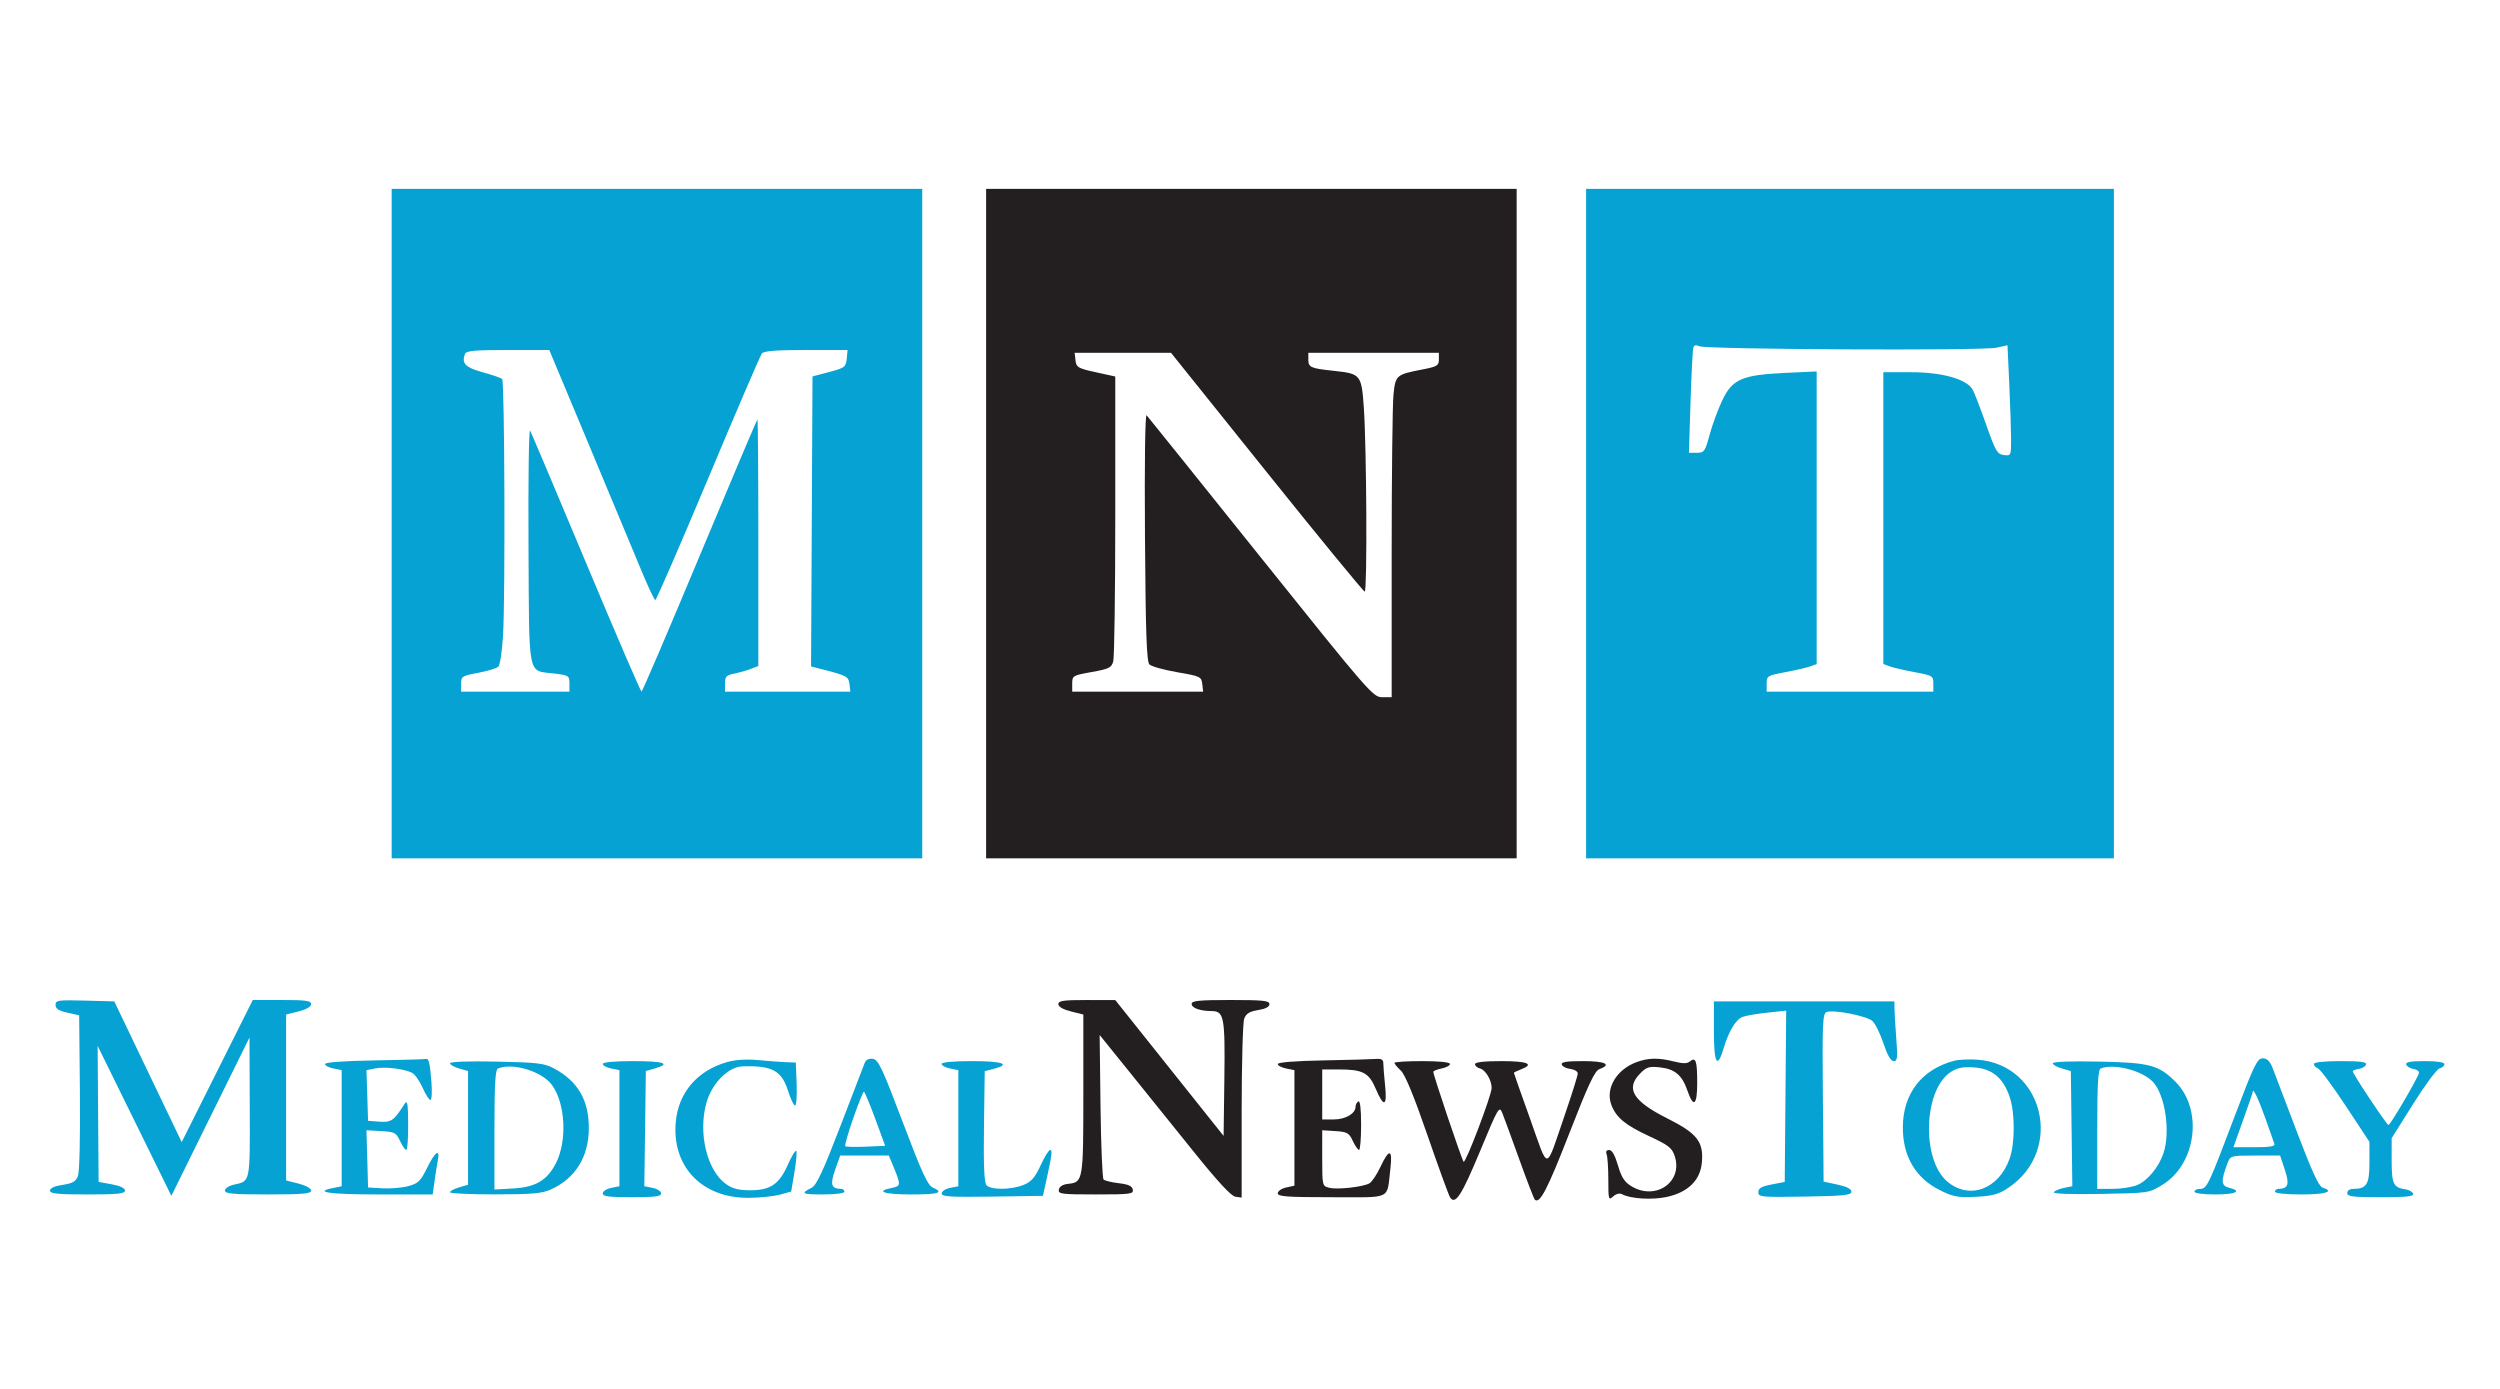 <svg xmlns="http://www.w3.org/2000/svg" width="900" height="500"><path fill="#231f20" fill-rule="evenodd" d="M355 188.5V309h191V68H355zm32.184-58.766c.29 2.513.882 2.858 7.316 4.272l7 1.538v49.978c0 27.488-.328 51.142-.728 52.564-.644 2.289-1.534 2.73-7.75 3.841-6.799 1.215-7.022 1.347-7.022 4.164V249h47.133l-.317-2.75c-.302-2.63-.697-2.816-9.021-4.25-4.788-.825-9.288-2.085-10-2.799-1.012-1.015-1.363-11.08-1.606-46-.186-26.784.052-44.3.596-43.701.499.55 19.021 23.613 41.16 51.25C492.871 249.343 494.31 251 497.599 251H501v-51.353c0-28.245.293-54.16.652-57.591.735-7.036.936-7.209 10.598-9.083 5.116-.992 5.75-1.383 5.75-3.544V127h-47v2.393c0 2.875.746 3.206 9.288 4.121 9.552 1.023 9.855 1.394 10.682 13.071 1.015 14.316 1.272 66.418.328 66.4-.439-.008-16.311-19.358-35.27-43L421.555 127h-34.688zM381 361.486c0 .926 1.695 1.912 4.5 2.618l4.5 1.133v28.691c0 31.158-.092 31.696-5.491 32.26-1.896.198-3.113.953-3.324 2.062-.303 1.597.858 1.75 13.315 1.75 12.458 0 13.617-.152 13.312-1.75-.243-1.27-1.622-1.898-5.031-2.291-2.583-.298-5.053-.897-5.489-1.332-.436-.434-.933-12.319-1.106-26.41l-.314-25.619 10.463 12.951c5.754 7.123 16.245 20.151 23.313 28.951 8.695 10.825 13.58 16.103 15.102 16.32l2.25.319v-31.004c0-17.053.415-32.096.922-33.43.695-1.827 1.927-2.585 5-3.077 2.652-.424 4.078-1.172 4.078-2.14 0-1.247-2.272-1.488-14-1.488-11.253 0-14 .271-14 1.383 0 1.512 2.966 2.582 7.215 2.603 4.448.023 4.849 2.176 4.555 24.45l-.27 20.491-19.5-24.453-19.5-24.453-10.25-.01c-8.405-.009-10.25.256-10.25 1.475m95.25 20.262c-9.968.185-16.25.688-16.25 1.302 0 .55 1.35 1.27 3 1.6l3 .6v41.591l-3 .659c-1.65.362-3 1.298-3 2.079 0 1.179 3.303 1.421 19.392 1.421 22.137 0 19.784 1.141 21.149-10.25.86-7.173-.42-7.414-3.576-.675-1.308 2.791-3.107 5.466-3.998 5.943-2.452 1.312-11.525 2.31-14.414 1.585-2.525-.634-2.553-.75-2.553-10.677V406.89l4.75.305c4.251.273 4.908.644 6.25 3.533.825 1.776 1.837 3.238 2.25 3.25s.75-4.055.75-9.037c0-5.785-.361-8.836-1-8.441-.55.34-1 1.197-1 1.904 0 2.479-3.606 4.596-7.829 4.596H476v-18h5.935c8.676 0 10.881 1.157 13.354 7.009 2.871 6.796 4.139 6.359 3.353-1.156-.353-3.38-.642-6.98-.642-8 0-1.409-.659-1.799-2.75-1.63-1.512.123-10.062.359-19 .525m112.997.584c-7.292 2.645-11.384 9.537-9.155 15.418 1.727 4.56 5.001 7.278 13.541 11.24 7.063 3.276 8.283 4.224 9.265 7.201 3.066 9.29-6.854 16.182-15.609 10.844-2.479-1.512-3.578-3.22-4.821-7.497-1.051-3.615-2.143-5.538-3.146-5.538-.99 0-1.32.562-.929 1.582.334.87.607 4.99.607 9.155 0 7.15.098 7.484 1.751 5.989 1.091-.988 2.315-1.282 3.25-.78 3.012 1.617 10.737 2.089 15.939.973 7.761-1.664 12.184-5.996 12.744-12.481.645-7.454-1.708-10.425-12.577-15.884-12.35-6.203-15.014-10.737-9.531-16.221 2.223-2.223 3.198-2.506 7.112-2.065 5.275.595 7.887 2.811 9.77 8.288 2.226 6.473 3.542 5.43 3.542-2.806 0-7.905-.519-9.394-2.655-7.622-.981.815-2.523.813-5.784-.008-5.478-1.38-9.085-1.322-13.314.212m-87.247.303c0 .35 1.032 1.592 2.294 2.761 1.533 1.422 4.695 9.084 9.539 23.119 3.984 11.546 7.664 21.666 8.177 22.489 1.859 2.982 4.175-.587 10.915-16.823 6.461-15.561 6.828-16.188 7.908-13.5.623 1.551 3.38 9.071 6.126 16.712s5.251 14.15 5.565 14.464c1.754 1.754 4.562-3.631 12.405-23.788 6.877-17.674 9.172-22.562 10.892-23.198 4.545-1.682 2.099-2.871-5.904-2.871-6.019 0-7.979.319-7.673 1.25.226.688 1.613 1.392 3.083 1.566s2.673.906 2.673 1.627-1.989 7.103-4.419 14.184c-7.425 21.625-5.869 21.334-12.662 2.373-3.251-9.075-5.912-16.624-5.915-16.775-.002-.151 1.121-.702 2.496-1.225 5.056-1.922 2.541-3-7-3-6.209 0-9.5.379-9.5 1.094 0 .601.845 1.314 1.878 1.584 1.933.506 4.122 4.213 4.122 6.982 0 2.618-9.399 27.346-10.098 26.567-.647-.721-10.902-31.154-10.902-32.353 0-.343 1.35-.894 3-1.224s3-1.061 3-1.625c0-.632-3.837-1.025-10-1.025-5.5 0-10 .286-10 .635"/><path fill="#05a2d3" fill-rule="evenodd" d="M141 188.5V309h191V68H141zm430 0V309h190V68H571zm38.592-63.354c-.233.745-.684 9.567-1.002 19.604l-.578 18.25h2.845c2.654 0 2.964-.436 4.594-6.456.961-3.55 3.001-9.106 4.532-12.345 3.648-7.713 7.127-9.235 22.767-9.958l11.25-.52V239.05l-2.25.834c-1.237.458-5.288 1.398-9 2.088-6.485 1.205-6.75 1.368-6.75 4.141V249h60v-2.887c0-2.773-.265-2.936-6.75-4.141-3.712-.69-7.763-1.63-9-2.088l-2.25-.834V134h9.962c11.322 0 20.162 2.515 22.225 6.323.649 1.198 2.844 6.902 4.88 12.677 3.326 9.44 3.964 10.532 6.316 10.816 2.559.31 2.617.188 2.613-5.5-.002-3.199-.294-12.16-.648-19.913l-.645-14.097-4.139.883c-5.225 1.114-104.454.61-106.806-.543-1.184-.58-1.877-.42-2.166.5m-442.208 2.296c-1.3 3.386.137 4.862 6.401 6.575 3.457.946 6.607 2.041 7 2.434.88.88 1.145 78.168.316 92.253-.331 5.612-1.086 10.687-1.68 11.279-.593.591-3.856 1.591-7.25 2.222-5.833 1.085-6.171 1.303-6.171 3.972V249h39v-2.928c0-2.797-.245-2.959-5.46-3.61-9.777-1.222-9.007 2.604-9.278-46.131-.13-23.557.131-42.156.581-41.331s9.535 22.313 20.188 47.75 19.617 46.238 19.919 46.223c.303-.016 9.746-22.066 20.986-49S272.513 151 272.686 151s.314 19.97.314 44.379v44.378l-2.75 1.059c-1.512.582-4.212 1.348-6 1.701-2.778.549-3.25 1.066-3.25 3.562V249h45.133l-.317-2.673c-.327-2.769-.892-3.082-9.575-5.314l-4.259-1.095.259-52.204.259-52.204 6-1.583c5.611-1.481 6.02-1.789 6.313-4.755l.314-3.172h-14.941c-10.763 0-15.216.35-15.923 1.25-.54.688-9.24 20.938-19.334 45S236.284 216 235.926 216c-.357 0-2.553-4.613-4.879-10.25-2.327-5.637-10.773-25.887-18.769-45L197.739 126h-14.901c-12.054 0-15.006.275-15.454 1.442M20 361.774c0 1.352 1.129 2.092 4.25 2.784l4.25.942.266 27.644c.154 16.044-.14 28.708-.699 30.181-.771 2.026-1.882 2.675-5.516 3.22-2.885.432-4.551 1.19-4.551 2.069 0 1.113 2.658 1.386 13.5 1.386 10.867 0 13.5-.271 13.5-1.392 0-.872-1.774-1.716-4.75-2.259l-4.75-.867-.177-24.491-.176-24.491 13.273 27 13.273 27L75.756 402l14.062-28.5.091 25.128c.099 27.265.239 26.575-5.659 27.836-1.815.388-3.25 1.322-3.25 2.115 0 1.167 2.774 1.421 15.5 1.421 12.519 0 15.5-.266 15.5-1.381 0-.803-1.885-1.856-4.5-2.515l-4.5-1.133v-59.734l4.5-1.133c2.805-.706 4.5-1.692 4.5-2.618 0-1.22-1.878-1.486-10.496-1.486H91.008L78.21 385.58l-12.798 25.581-12.136-25.331L41.14 360.5l-10.57-.284c-9.703-.26-10.57-.133-10.57 1.558m597 9.559c0 11.561 1.224 13.707 3.487 6.115 1.841-6.177 4.409-10.459 6.811-11.359 1.211-.453 5.246-1.146 8.967-1.538l6.764-.713-.264 30.831-.265 30.831-4.75.918c-3.632.701-4.75 1.354-4.75 2.774 0 1.746 1 1.84 16.75 1.582 14.065-.23 16.75-.513 16.75-1.767 0-.983-1.706-1.855-5-2.553l-5-1.061-.265-30.222c-.235-26.851-.087-30.291 1.325-30.832 2.5-.96 14.471 1.379 16.511 3.225 1.014.918 2.799 4.541 3.968 8.052 1.406 4.225 2.654 6.384 3.691 6.384 1.347 0 1.477-1.154.924-8.25-.353-4.538-.645-9.375-.648-10.75l-.006-2.5h-65zm-482.25 10.415c-10.991.185-17.75.68-17.75 1.3 0 .551 1.35 1.272 3 1.602l3 .6v41.8l-3 .6c-7.458 1.492-1.472 2.35 16.386 2.35h19.387l.651-4.75c.359-2.613.895-5.988 1.193-7.5.88-4.467-1.002-3.154-3.874 2.702-2.337 4.765-3.189 5.591-6.754 6.551-2.244.604-6.421.963-9.284.798l-5.205-.301-.286-10.303-.285-10.304 5.285.304c4.859.278 5.407.564 6.786 3.531.825 1.776 1.838 3.238 2.25 3.25s.724-4.141.691-9.228c-.048-7.544-.278-8.907-1.25-7.392-3.914 6.107-4.822 6.753-9.054 6.444l-4.137-.302-.286-9.118-.286-9.118 3.139-.627c3.496-.7 10.449.131 13.277 1.586 1.014.521 2.723 2.935 3.797 5.363 1.074 2.427 2.339 4.414 2.811 4.414s.64-2.812.372-6.25c-.559-7.197-.953-8.839-2.043-8.525-.429.124-8.769.36-18.531.523m127.042.592c-10.732 3.03-17.557 10.975-18.516 21.556-1.45 15.986 9.328 27.329 25.961 27.324 3.995-.002 9.136-.508 11.425-1.126l4.162-1.124 1.19-7.05c.654-3.878.937-7.302.63-7.61-.308-.307-1.662 1.935-3.01 4.982-3.118 7.051-6.302 9.208-13.59 9.208-4.153 0-6.338-.566-8.708-2.257-6.888-4.913-10.123-18.585-6.967-29.442 2.003-6.889 7.846-12.743 12.884-12.907 10.703-.349 14.137 1.495 16.45 8.834.914 2.9 2.049 5.272 2.522 5.272s.728-3.484.567-7.742l-.292-7.741-3.5-.124c-1.925-.068-6.425-.407-10-.753-4.219-.408-8.152-.163-11.208.7m49.489.34c-.391 1.001-4.337 11.262-8.77 22.802-6.172 16.07-8.584 21.244-10.302 22.101-4.158 2.073-3.571 2.417 4.124 2.417 4.445 0 7.667-.42 7.667-1 0-.55-.562-1.007-1.25-1.015-3.501-.043-3.974-1.585-2.105-6.849l1.824-5.136h17.504l1.394 3.337c3.047 7.291 3.035 7.633-.296 8.299-6.154 1.231-2.833 2.364 6.929 2.364 9.987 0 11.994-.651 7.75-2.513-1.784-.783-4.011-5.647-10.75-23.487-7.37-19.507-8.801-22.543-10.755-22.82-1.456-.207-2.505.324-2.964 1.5m392.219-.802c-11.657 3.061-18.436 11.83-18.478 23.904-.037 10.57 4.644 18.44 13.563 22.803 4.661 2.281 6.375 2.585 12.74 2.264 5.973-.302 8.139-.89 11.523-3.13 20.324-13.45 12.981-44.466-10.945-46.23-2.972-.22-6.753-.045-8.403.389m101.018 19.872c-9.505 25.154-10.029 26.25-12.544 26.25-1.086 0-1.974.45-1.974 1 0 .578 3.167 1 7.5 1 7.472 0 9.857-1.192 4.885-2.44-2.797-.702-2.895-2.481-.483-8.81 1.036-2.717 1.156-2.75 9.993-2.75h8.944l1.7 5.117c1.75 5.27 1.232 6.825-2.289 6.868-.687.008-1.25.465-1.25 1.015 0 .596 3.833 1 9.5 1 8.814 0 12.07-1.049 7.63-2.459-1.351-.429-3.886-5.922-9.146-19.817-4.002-10.573-7.934-20.911-8.738-22.974-1.078-2.762-2.046-3.75-3.675-3.75-1.96 0-3.107 2.367-10.053 20.75M162 382.771c0 .517 1.463 1.359 3.25 1.872l3.25.932V426.5l-3.25.957c-1.787.526-3.25 1.314-3.25 1.75s7.313.783 16.25.771c13.611-.018 16.9-.32 20.25-1.857 8.694-3.988 13.442-11.705 13.478-21.903.035-10.127-3.915-16.949-12.478-21.551-3.543-1.904-5.912-2.188-20.75-2.492-10.026-.206-16.75.034-16.75.596m55 .254c0 .564 1.35 1.295 3 1.625l3 .6v41.8l-3 .6c-1.65.33-3 1.219-3 1.975 0 1.079 2.258 1.375 10.5 1.375s10.5-.296 10.5-1.375c0-.756-1.359-1.647-3.02-1.979l-3.021-.604.271-20.734.27-20.735 3.25-.931c6.014-1.723 3.32-2.642-7.75-2.642-6.846 0-11 .387-11 1.025m122 0c0 .564 1.35 1.295 3 1.625l3 .6v41.8l-3 .6c-1.65.33-3 1.229-3 1.998 0 1.155 3.156 1.35 18.227 1.125l18.228-.273 1.103-5c2.158-9.774 2.381-11.5 1.49-11.5-.496 0-2.042 2.491-3.435 5.535-1.975 4.314-3.307 5.857-6.041 7-4.449 1.858-11.96 1.907-13.471.087-.795-.958-1.061-7.422-.873-21.188l.272-19.808 3.25-.842c6.398-1.656 3.26-2.784-7.75-2.784-6.846 0-11 .387-11 1.025m400-.254c0 .517 1.462 1.359 3.25 1.871l3.25.931.27 20.735.271 20.734-3.041.608c-1.673.335-3.302 1.03-3.62 1.545-.354.573 6.191.814 16.854.621 17.428-.316 17.433-.317 22.334-3.349 12.157-7.524 14.583-27.043 4.601-37.025-6.058-6.058-9.212-6.894-27.419-7.267-10.026-.206-16.75.034-16.75.596m94 .26c0 .568.662 1.286 1.471 1.596s5.309 6.386 10 13.501L853 411.064v7.433c0 7.919-.989 9.503-5.934 9.503-1.17 0-2.066.651-2.066 1.5 0 1.251 2.009 1.5 12.083 1.5 9.22 0 11.986-.296 11.672-1.25-.226-.687-1.501-1.406-2.833-1.596-4.302-.614-4.922-1.924-4.922-10.397v-7.997l7.716-12.32c4.244-6.776 8.519-12.53 9.5-12.786s1.784-.959 1.784-1.56c0-.689-2.624-1.094-7.083-1.094-5.22 0-6.975.329-6.672 1.25.226.688 1.415 1.397 2.642 1.577s2.091.855 1.921 1.5c-.542 2.063-10.283 18.66-10.955 18.666C859.21 405 847 386.623 847 385.649c0-.281.977-.654 2.172-.829 1.194-.176 2.357-.882 2.583-1.57.31-.942-1.952-1.25-9.172-1.25-5.916 0-9.583.395-9.583 1.031m-653.75 1.631c-.946.382-1.25 5.746-1.25 22.034v21.53l6.772-.383c8.066-.456 12.199-2.906 15.362-9.105 4.078-7.994 3.439-21.316-1.345-28.034-3.542-4.974-14.096-8.238-19.539-6.042m523.137 1.185c-9.931 6.244-10.789 31.588-1.339 39.54 7.929 6.671 18.519 2.761 22.413-8.277 1.976-5.6 1.973-16.48-.006-22.288-2.313-6.789-6.258-10.069-12.683-10.544-3.997-.295-6.025.084-8.385 1.569m53.863-1.185c-.945.382-1.25 5.724-1.25 21.921V428h5.532c3.043 0 7.033-.627 8.868-1.394 3.762-1.572 7.766-6.44 9.462-11.505 2.521-7.529.649-20.614-3.638-25.443-3.727-4.196-14.153-6.941-18.974-4.996m-449.087 17.922c-1.836 5.266-3.128 9.785-2.871 10.042s3.598.333 7.424.17l6.957-.296-3.587-9.743c-1.972-5.359-3.811-9.744-4.086-9.745s-2.002 4.306-3.837 9.572M811 393.05c0 .248-1.569 4.837-3.486 10.2l-3.485 9.75h7.593c5.645 0 7.477-.321 7.145-1.25-.246-.687-1.717-4.85-3.269-9.25-2.378-6.742-4.497-11.194-4.498-9.45"/></svg>